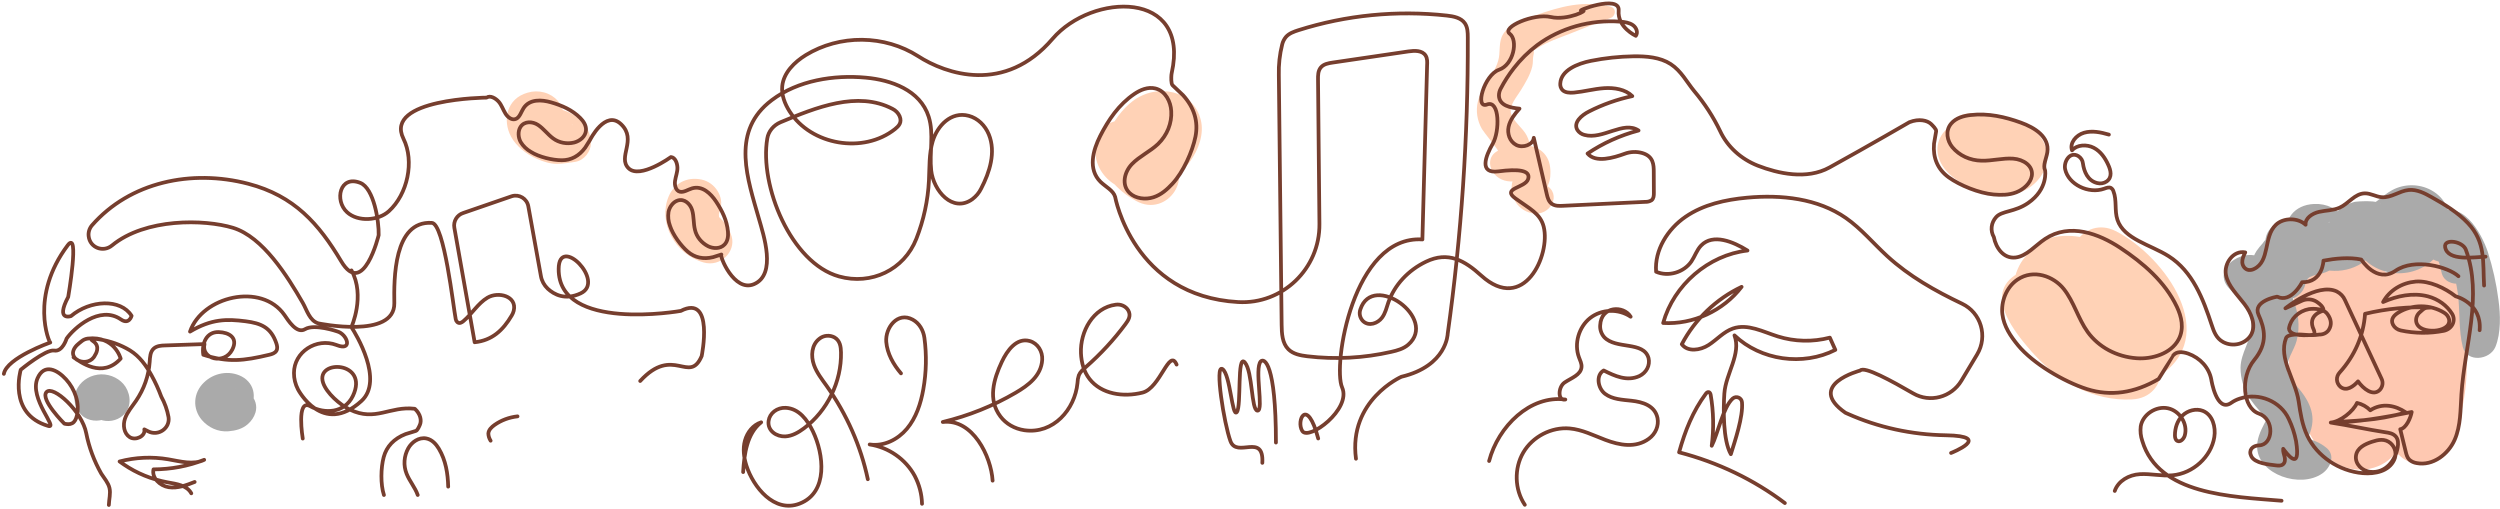 <svg width="1463" height="298" viewBox="0 0 1463 298" fill="none" xmlns="http://www.w3.org/2000/svg">
<path d="M1366.22 233.86C1366.44 224.72 1368.62 215.705 1372.63 207.324L1350.43 198.809L1351.59 199.025L1368.48 207.738C1367.61 204.839 1368.56 205.857 1371.33 202.959C1373.91 200.25 1376.7 197.593 1378.68 194.461C1381.09 190.657 1382.08 186.619 1382.7 182.323C1382.96 180.123 1383.15 177.923 1383.25 175.715C1381.7 176.457 1380.11 177.161 1378.51 177.828L1364.35 168.037C1365.22 172.592 1351.76 176.931 1348.69 178.225L1368.08 182.849C1368.69 183.979 1373.58 180.149 1374.36 179.398C1377.9 178.122 1378.11 177.457 1374.99 177.406C1375.8 178.654 1376.59 179.922 1377.36 181.21C1381.95 188.612 1386.41 196.066 1390.94 203.485C1396.7 212.975 1415.8 211.931 1417.99 200.276C1419.1 194.375 1418.54 187.931 1419.89 182.159C1418.86 186.473 1421.32 176.543 1421.78 178.113C1416.72 174.087 1414.19 173.572 1414.19 176.569C1414.31 177.284 1414.25 178.015 1413.98 178.7C1410.93 182.832 1409.88 191.735 1408.11 196.514C1407.16 198.982 1403.6 211.827 1401.96 212.638L1410.08 210.645L1413.87 212.483C1413.62 212.129 1413.37 211.784 1413.11 211.439C1413.79 210.274 1410.17 204.235 1409.68 203.071L1403.52 188.008C1397.92 174.334 1376.39 172.937 1371.35 188.008C1367.5 199.719 1365.42 211.85 1365.17 224.069L1386.69 209.162C1379.28 206.504 1373.64 200.095 1368.38 194.962C1358.3 185.11 1338.83 192.693 1339.15 205.961C1339.44 217.797 1341.39 229.754 1345.79 240.917C1350.19 252.081 1356.32 265.314 1368.22 271.655C1379.85 277.849 1395.31 274.873 1402.39 264.15C1405.34 259.655 1406.43 254.755 1406.94 249.613C1407 248.984 1407.7 243.678 1407.16 243.203C1405.21 241.478 1434.55 240.702 1403.23 245.843H1394.13C1390.03 239.235 1388.21 237.705 1388.67 241.254C1388.67 241.987 1388.77 242.729 1388.86 243.471C1388.84 246.008 1389.26 248.533 1390.1 250.95C1391.54 255.547 1394.37 259.681 1398.28 262.882C1408.48 271.172 1423.67 268.403 1431.61 258.956C1446.63 241.055 1434.63 217.599 1441.68 197.938H1409.74C1412.84 216.917 1409.57 235.62 1402.08 253.435C1394.49 271.509 1426.75 279.635 1434.08 261.458C1442.74 239.877 1445.56 216.717 1442.3 193.935C1439.91 177.544 1416.18 172.859 1409.74 189.923C1406.29 199.042 1405.83 208.609 1406.04 218.168C1406.13 222.309 1406.36 226.467 1406.2 230.617C1406.11 232.618 1405.25 235.249 1405.43 237.139C1405.94 241.513 1401.73 238.2 1407.98 237.423H1417.07L1414.96 236.863L1422.55 240.866C1423.05 241.237 1422.77 243.117 1423.06 242.358C1423.48 241.228 1422.76 239.054 1422.62 237.889C1422.19 233.058 1420.42 228.404 1417.48 224.362C1414.74 220.789 1410.85 218.077 1406.35 216.603C1401.84 215.128 1396.94 214.964 1392.34 216.132C1383.79 218.315 1377.72 225.415 1374.94 232.774C1373.55 236.492 1373.25 240.348 1372.99 244.247C1372.84 245.333 1372.84 246.431 1372.99 247.517C1373.79 251.123 1368.14 248.897 1375.12 245.723L1383.77 243.6C1385.85 245.142 1386.09 244.998 1384.49 243.169C1383.34 241.357 1382.26 239.503 1381.25 237.613C1379.67 234.541 1378.35 231.37 1377.3 228.124C1374.9 220.92 1373.62 213.445 1373.5 205.918L1344.16 216.969C1353.98 226.562 1364 234.352 1377.65 238.985C1388.23 242.582 1399.11 233.377 1399.18 224.069C1399.24 214.6 1400.71 205.182 1403.52 196.066H1371.35C1378.31 211.767 1386.29 244.187 1411.96 239.632C1423.54 237.57 1428.68 229.452 1432.49 220.04C1436.63 210.064 1440.11 199.868 1442.9 189.509C1447.01 173.618 1442.9 151.404 1420.12 151.24C1410.03 151.171 1400.95 156.796 1395.65 164.379C1389.4 173.325 1391.21 183.22 1389.5 193.115L1416.56 189.906C1406.9 174.533 1395.68 145.4 1370.52 151.947C1350.17 157.236 1333.31 177.259 1343.66 195.885C1347.4 202.622 1356.39 203.131 1363.05 200.517C1381.98 193.072 1395.92 180.943 1392.71 160.971C1391.76 155.131 1384.44 151.352 1378.56 151.171C1374.43 151.065 1370.35 151.964 1366.73 153.775C1363.12 155.586 1360.09 158.243 1357.98 161.472C1353.52 168.054 1356.09 175.275 1353.02 181.736C1350.17 187.844 1343.12 191.511 1340.73 198.335C1337.89 206.47 1339.44 213.544 1345.54 219.902C1350.81 225.397 1359.45 223.836 1364.95 219.902C1371.24 215.399 1374.24 208.954 1374.3 201.785C1374.39 189.552 1353.48 186.481 1350.43 198.852C1347.25 211.706 1347.49 223.094 1351.77 235.681C1354.22 242.867 1366 241.547 1366.22 233.904" fill="#FEC8B1"/>
<path d="M1435.19 149.618C1439.2 141.853 1436.27 134.59 1428.24 130.104C1424.28 127.928 1419.8 126.65 1415.19 126.377C1411.3 126.127 1403.19 128.413 1399.78 127.058C1388.83 122.693 1373.39 130.009 1377.79 142.431C1379.09 146.301 1381.42 149.821 1384.58 152.681C1387.73 155.542 1391.61 157.657 1395.87 158.84C1400.12 160.024 1404.63 160.24 1409 159.47C1413.38 158.7 1417.47 156.967 1420.94 154.423C1434.71 144.45 1440.05 120.735 1422.64 111.228C1419.23 109.396 1415.34 108.424 1411.38 108.41C1407.42 108.397 1403.52 109.342 1400.09 111.15C1397.01 112.737 1394.48 114.998 1391.8 117.042C1390.95 117.592 1390.18 118.239 1389.51 118.966C1386.11 123.927 1392.93 116.861 1393.12 119.674C1392.93 116.878 1378.88 117.896 1378.1 118.086C1374.22 119.055 1370.71 120.988 1367.96 123.668C1366.18 125.192 1364.71 126.995 1363.63 128.991C1362.21 132.14 1362.57 129.275 1364.22 129.422C1365.87 129.569 1369.64 127.075 1370.4 130.535L1354.28 149.833L1355.97 149.713L1347.52 147.634C1350.5 136.073 1348.68 131.806 1342.05 134.831C1339.84 135.659 1337.63 136.522 1335.41 137.419C1332.56 138.891 1329.98 140.744 1327.73 142.915C1322.03 148.47 1319.92 155.096 1318.98 162.472L1345.15 152.62C1346.86 154.112 1345.5 158.883 1347.77 158.987C1348.63 158.987 1351.24 154.673 1351.57 154.095C1353.91 150.382 1355.11 146.16 1355.02 141.879C1355.02 124.625 1325.95 124.625 1325.61 141.879C1325.54 144.873 1323.94 149.462 1324.36 152.232C1324.51 152.767 1324.23 153.008 1323.5 152.939C1324.42 152.868 1325.33 153.049 1326.15 153.458C1326.95 153.867 1327.6 154.485 1328.02 155.234L1306.08 170.616C1311.94 175.887 1317.81 183.289 1317.54 191.182C1317.23 199.326 1311.29 206.573 1311.16 215.14C1311.13 221.657 1313.1 228.05 1316.84 233.61C1318.73 236.242 1320.78 238.785 1322.96 241.227C1323.61 242.013 1325.64 245.886 1326.59 246.197C1328.29 246.749 1325.79 243.755 1326.78 244.851C1326.51 244.558 1327.51 243.281 1326.49 245.317C1326.04 246.179 1325.54 247.042 1325.07 247.905C1322.71 252.529 1320.57 257.075 1320.9 262.286C1321.85 277.668 1346.08 286.01 1358.96 277.107C1363.88 273.699 1367.01 266.246 1361.13 261.829C1357.74 259.102 1353.59 257.273 1349.14 256.54C1343.09 255.427 1345.34 254.703 1346.64 257.878C1347.5 260 1347.8 262.131 1347.6 262.096C1347.39 262.062 1348.94 259.042 1347.77 261.346C1348.57 259.775 1349.5 258.257 1350.32 256.687C1355.77 246.128 1353.33 237.302 1345.84 228.063C1343.2 224.819 1339.43 221.385 1338.61 217.296C1337.37 211.102 1342.53 205.141 1344.01 199.361C1348.45 182.21 1338.82 164.577 1325.79 152.646C1314.99 142.768 1294.07 156.217 1303.85 168.028C1312.01 177.88 1325.06 181.192 1337.46 175.171C1351.11 168.545 1353.97 154.69 1355.01 141.862H1325.6C1326.19 139.849 1325.7 140.025 1324.12 142.388C1322.82 143.799 1321.62 145.286 1320.53 146.84C1319.14 149.065 1318.13 151.467 1317.54 153.966C1315.87 160.867 1318.1 167.243 1323.46 172.315C1330.85 179.303 1347.18 176.698 1349.08 166.164C1350.08 160.488 1355.79 161.437 1361.13 159.263C1367.77 156.562 1373.34 151.895 1375.18 145.244C1378.63 132.761 1369.36 118.681 1354.23 119.363C1342.49 119.863 1336.19 128.654 1338.09 138.661C1340.27 150.61 1353.22 158.314 1365.96 158.504C1372.55 158.65 1378.97 156.577 1383.99 152.68C1387.44 149.92 1390.06 144.165 1392.59 142.328L1385.6 146.038L1387.51 145.563H1379.11C1391.17 147.806 1399.14 148.03 1408.86 140.301C1409.44 139.835 1415.5 135.34 1415.44 134.917C1415.51 136.004 1401.08 127.369 1402.15 132.933C1401.7 130.656 1406.7 135.237 1406.69 135.193L1388.27 151.938C1395.27 154.526 1402.42 153.983 1409.29 151.291C1410.08 150.989 1419.98 145.951 1420.55 147.841C1422.22 153.517 1432.2 155.432 1435.21 149.566" fill="#AAAAAA"/>
<path d="M1422.24 143.303C1426.99 146.797 1429.01 150.929 1428.31 156.476H1449.87C1449.14 146.607 1446.46 137.721 1440.02 129.647L1438.22 142.294L1439.72 141.198L1431.64 144.243C1429.31 144.519 1431.31 145.969 1432.09 148.134C1432.87 150.3 1433.57 152.448 1434.27 154.63C1436.17 160.24 1437.53 165.986 1438.36 171.807C1439.64 182.021 1438.7 193.098 1441.21 203.028C1443.62 212.379 1457.09 210.723 1460.3 203.028C1463.64 194.987 1463.3 183.858 1462.09 175.421C1460.87 165.948 1458.79 156.582 1455.87 147.418C1452.19 136.453 1440.59 114.791 1424.27 125.851C1419.53 129.06 1416.39 135.021 1420.15 140.128C1424.51 145.775 1427.43 152.232 1428.69 159.03C1430.74 170.202 1449.68 167.131 1449.87 156.442C1450.1 144.243 1442.63 134.995 1429.93 131.268C1422.74 129.163 1416.03 138.705 1422.24 143.269" fill="#AAAAAA"/>
<path d="M128.972 236.837C129.369 236.443 129.797 236.077 130.254 235.741H127.891C127.981 235.756 128.065 235.796 128.131 235.854C128.197 235.912 128.242 235.987 128.261 236.069C128.697 233.015 129.134 229.953 129.561 226.899C126.79 229.357 126.382 232.213 125.66 235.431C128.546 232.797 131.431 230.174 134.315 227.563C134.077 227.632 133.831 227.692 133.585 227.744L136.981 227.33C136.613 227.369 136.24 227.369 135.872 227.33L139.411 227.77C137.978 227.546 136.497 227.373 135.045 227.235L138.671 227.675C138.267 227.601 137.87 227.497 137.485 227.364L140.835 228.65C140.461 228.493 140.102 228.308 139.762 228.098L142.666 230.134C142.134 229.74 141.647 229.298 141.214 228.814L143.54 231.54C143.377 231.339 143.234 231.125 143.112 230.901L144.621 234.154C144.466 233.799 144.358 233.428 144.299 233.05L144.839 236.716C144.799 236.43 144.799 236.14 144.839 235.853C144.659 237.087 144.469 238.321 144.289 239.554C144.345 239.258 144.437 238.969 144.564 238.692C144.042 239.813 143.53 240.935 143.007 242.048C143.663 240.676 144.375 239.287 144.906 237.872C144.393 238.994 143.872 240.115 143.349 241.228C143.559 240.827 143.807 240.443 144.09 240.081L141.698 242.902C142.022 242.566 142.377 242.257 142.761 241.979L139.686 244.135C141.376 243.135 142.875 241.927 144.432 240.788C147.886 238.295 148.92 233.55 148.379 229.84C148.12 227.885 147.368 226.011 146.179 224.364C144.991 222.718 143.398 221.344 141.528 220.351C134.087 216.434 124.977 218.246 119.312 223.871C116.274 226.787 114.482 230.594 114.26 234.606C114.038 238.617 115.398 242.569 118.098 245.748C121.779 250.062 127.53 252.926 133.698 252.391C137.921 252.029 141.784 251.028 144.953 248.276C147.127 246.416 148.699 244.05 149.498 241.435C150.076 239.514 150.086 237.488 149.526 235.563C148.966 233.638 147.856 231.881 146.311 230.47L143.54 228.106C142.7 227.273 141.743 226.544 140.692 225.941L138.386 225.078L137.608 224.983C134.249 224.474 129.817 225.251 128.203 228.434C127.081 230.49 126.799 232.841 127.407 235.068L127.834 233.593C127.396 234.115 126.997 234.663 126.638 235.232C126.471 235.513 126.418 235.84 126.492 236.153C126.564 236.465 126.757 236.744 127.036 236.94C127.315 237.135 127.661 237.233 128.012 237.218C128.364 237.202 128.697 237.073 128.954 236.854" fill="#AAAAAA"/>
<path d="M67.239 232.825L67.182 232.506C67.324 233.446 67.457 234.387 67.599 235.327C67.576 235.123 67.576 234.918 67.599 234.714L67.172 237.587C67.23 237.293 67.316 237.005 67.429 236.725L66.204 239.373C66.878 238.088 67.334 236.785 67.912 235.491C67.495 236.354 67.087 237.268 66.669 238.165C66.832 237.865 67.019 237.577 67.229 237.303L65.331 239.571C65.557 239.321 65.808 239.089 66.081 238.881L63.585 240.607C63.884 240.42 64.201 240.261 64.534 240.132L61.535 241.271C61.757 241.196 61.986 241.141 62.219 241.107L58.935 241.504C59.181 241.478 59.43 241.478 59.675 241.504L56.392 241.107C56.758 241.153 57.117 241.234 57.464 241.349L54.513 240.193C54.849 240.341 55.167 240.52 55.462 240.727L52.947 239.002C53.228 239.231 53.485 239.482 53.716 239.753L51.818 237.475C52.032 237.76 52.213 238.063 52.359 238.381C51.951 237.518 51.533 236.587 51.116 235.681C51.24 236.003 51.332 236.335 51.391 236.673C51.249 235.672 51.097 234.671 50.945 233.671C50.983 234.006 50.983 234.344 50.945 234.68C51.097 233.679 51.239 232.67 51.391 231.669C51.009 232.856 50.846 234.092 50.907 235.327C51.036 237.286 51.604 239.2 52.577 240.952C53.937 243.01 55.995 244.611 58.442 245.515C60.679 246.361 63.139 246.594 65.52 246.185C67.901 245.775 70.098 244.742 71.841 243.212C76.985 238.838 76.747 231.583 73.474 226.381C72.011 224.127 69.921 222.263 67.413 220.977C64.906 219.691 62.07 219.029 59.191 219.057C56.383 219.144 53.648 219.897 51.258 221.24C48.868 222.584 46.905 224.472 45.564 226.717C43.965 229.32 43.336 232.323 43.771 235.277C44.205 238.232 45.68 240.979 47.975 243.108C51.325 246.387 57.825 247.198 61.991 244.756C63.659 243.783 65.077 242.494 66.147 240.978C67.912 238.484 67.77 235.646 67.315 232.877" fill="#AAAAAA"/>
<path d="M942.301 3.805C926.434 0.199 913.518 3.684 898.554 8.981C893.267 10.853 887.469 12.605 883.162 16.099C877.154 20.973 877.904 25.416 877.392 31.955C876.613 42.014 867.048 49.64 864.818 59.561C863.576 64.963 864.429 70.59 867.228 75.487C868.253 77.272 877.021 88.022 876.623 88.22C870.682 91.179 870.93 97.787 874.668 102.023C877.809 105.586 882.554 106.768 887.432 105.957C888.484 105.784 893.363 104.525 893.78 103.369C889.731 99.418 887.39 98.799 886.757 101.514C886.445 102.377 886.141 103.239 885.809 104.145C882.202 112.453 886.757 122.788 896.532 124.781C907.312 126.998 914.562 113.359 904.266 108.114C907.303 109.667 904.713 110.883 906.335 107.251C906.972 105.498 907.292 103.662 907.283 101.816C907.464 98.089 906.838 93.957 904.437 90.808C903.392 89.382 902.038 88.165 900.459 87.229C898.879 86.293 897.108 85.659 895.251 85.364C892.809 84.932 890.283 85.123 887.953 85.916C886.501 86.391 884.034 88.505 882.686 88.341L889.548 90.929L888.285 89.635C887.653 94.236 887.002 98.837 886.331 103.438C895.82 98.46 897.794 88.134 893.467 79.386C891.228 74.865 885.305 70.992 884.205 66.152C883.17 61.589 887.631 56.663 889.899 52.962C892.631 48.519 895.431 43.972 896.674 38.96C897.244 36.7 896.874 34.206 897.424 32.007C898.373 27.952 895.744 30.851 899.797 28.159C905.12 24.613 912.626 22.12 918.672 19.748C926.453 16.728 934.368 13.338 942.262 10.646C945.622 9.499 946.258 4.754 942.262 3.84" fill="#FFD2B6"/>
<path d="M309.323 71.578C310.013 72.707 310.79 73.791 311.647 74.822C313.336 76.608 315.794 77.712 318.091 78.739C319.096 79.187 320.738 80.033 321.412 80.317L322.095 81.292C321.934 80.68 321.782 80.059 321.621 79.446C322.228 79.162 320.843 83.164 321.535 80.913L333.444 72.674C333.663 72.674 335.229 72.941 335.191 73.218C335.191 73.218 332.837 72.044 332.572 71.906C330.888 71.166 329.264 70.318 327.713 69.37C330.257 71.095 326.024 66.73 327.837 69.37C327.295 68.576 326.821 67.696 326.214 66.946C325.341 65.876 327.011 68.671 326.963 69.146C326.261 71.484 325.568 73.821 324.867 76.159L323.594 77.436L316.856 81.008C317.375 80.773 317.933 80.621 318.508 80.559C322.936 78.834 323.344 78.678 319.732 80.093H312.301L312.871 80.188C319.286 81.327 328.339 78.575 329.421 71.647C330.209 66.635 329.781 63.02 326.366 58.966C324.314 56.629 321.524 54.921 318.369 54.076C315.215 53.23 311.851 53.287 308.734 54.238C296.35 57.689 293.958 70.526 299.101 80.033C302.081 85.528 307.975 90.256 314.02 92.887C317.816 94.552 321.706 95.855 326.014 95.898C327.246 95.886 328.476 95.806 329.697 95.656C333.492 95.242 334.318 95.13 332.193 95.302C333.715 95.172 335.23 94.968 336.728 94.69C341.986 93.827 345.81 88.496 345.801 83.863C345.801 74.831 339.234 67.739 330.029 64.608C325.837 63.081 321.218 62.815 316.848 63.849C313.109 64.806 311.419 66.73 309.323 69.456C309.115 69.772 309.006 70.132 309.006 70.5C309.006 70.868 309.115 71.228 309.323 71.544" fill="#FFD2B6"/>
<path d="M402.33 119.907C405.717 122.9 406.362 125.29 406.049 129.396C405.992 130.138 405.101 133.926 406.116 131.562C405.518 132.951 404.389 134.305 403.639 135.642L424.735 133.166C424.118 132.571 423.472 131.872 424.402 132.925C423.305 131.744 422.285 130.505 421.347 129.215C422.296 130.57 421.48 129.483 421.347 128.836C420.787 126.412 421.394 129.543 421.033 128.042C420.948 127.731 420.445 125.195 420.635 126.826C420.824 128.456 420.758 125.816 420.721 125.566C420.407 123.72 420.151 127.447 420.616 125.627C420.881 124.583 421.1 123.599 421.46 122.581C423.908 115.473 418.613 106.742 410.528 105.077C401.617 103.231 394.396 107.544 391.274 115.015C384.954 130.207 394.889 148.721 411.686 153.578C421.736 156.494 430.59 147.246 428.207 138.558C425.227 127.697 414.599 121.529 403.914 117.474C402.377 116.887 401.276 118.966 402.348 119.907" fill="#FFD2B6"/>
<path d="M665.875 98.443C667.308 93.845 667.688 89.618 670.155 85.252C671.257 83.161 672.593 81.177 674.142 79.334C675.176 78.178 679.465 75.133 678.981 74.961C676.286 73.951 675.441 77.695 673.125 79.697C672.718 80.059 669.472 82.216 669.462 82.397C669.453 82.578 674.729 85.227 674.445 87.228L672.13 94.992L672.955 93.388L641.924 89.739C645.213 101.392 653.433 111.391 664.794 117.561C683.47 127.999 700.551 101.299 681.942 90.886C677.756 88.548 675.877 85.805 674.673 81.526C671.238 69.388 650 65.583 643.622 77.833C633.952 96.424 652.163 116.982 674.521 110.78C691.099 106.173 706.577 86.046 702.714 70.233C698.454 52.832 677.216 48.372 662.944 59.104C651.214 67.93 638.773 89.954 652.135 101.73C653.161 102.634 654.427 103.281 655.81 103.609C657.193 103.938 658.646 103.936 660.028 103.605C661.409 103.273 662.673 102.623 663.698 101.717C664.722 100.812 665.473 99.681 665.875 98.434" fill="#FFD2B6"/>
<path d="M1169.55 93.604C1170.39 96.261 1168.45 90.429 1168.36 90.282C1167.77 89.368 1167.2 88.755 1166.76 87.91C1166.58 87.582 1166.02 85.736 1166.19 86.469C1166.56 88.195 1166.34 84.899 1166.37 84.589C1165.76 86.685 1165.13 88.773 1164.48 90.869C1164.94 90.006 1168.28 83.32 1166.64 86.555L1149.68 92.827C1154.19 93.78 1158.63 94.999 1162.96 96.477C1164.61 97.055 1166.31 98.098 1167.98 98.469L1169.37 99.125C1164.79 95.346 1163.67 91.194 1166 86.668C1168.03 83.734 1169.59 86.012 1172.37 83.381C1172.79 82.993 1174.07 84.002 1171.6 82.924C1169.92 82.19 1168.38 81.198 1166.78 80.335C1164.22 78.938 1167.43 81.302 1168.14 82.924C1164.68 74.909 1156.39 69.319 1146.55 71.778C1137.14 74.133 1132.08 82.993 1134.29 91.412C1137.18 102.377 1149.27 108.787 1160.08 112.445C1172.25 116.552 1186.05 114.17 1193.61 104.103C1200.25 95.338 1199.31 83.674 1190.51 76.496C1182.4 69.854 1168.1 67.766 1157.63 66.463C1149.18 65.411 1142.09 68.232 1139.16 75.996C1135.72 85.158 1140.58 95.39 1149.92 100.687C1153.29 102.602 1158.72 103.749 1162.71 102.748C1166.71 101.748 1170.77 97.572 1169.49 93.561" fill="#FFD2B6"/>
<path d="M1203.29 164.948C1205.84 158.116 1219.99 168.295 1222.18 170.452C1224.86 173.206 1227.18 176.225 1229.12 179.45C1231.57 183.324 1232.57 188.405 1234.94 192.019C1236.34 194.185 1234.27 193.141 1235.19 193.512L1239.42 192.477L1237.91 191.614C1236.89 188.595 1233.25 185.661 1232.1 182.254C1229.25 173.937 1230.29 164.698 1231.3 156.192C1231.88 151.223 1227.7 144.89 1222.81 142.76C1211.07 137.583 1198.33 138.757 1188.52 146.952C1179.2 154.717 1177.04 166.846 1178.26 177.75C1179.47 188.517 1182.06 198.999 1190.28 207.246C1198.05 215.053 1210.51 220.35 1221.36 223.56C1248.15 231.462 1269.59 212.638 1272.06 189.052C1274.45 166.182 1258.45 147.125 1238.32 135.289L1221.04 162.17C1229.58 166.553 1236.75 172.402 1241.39 180.382C1243.46 183.927 1247.69 191.942 1243.18 195.229C1238.35 198.749 1229.8 192.839 1226.73 190.199C1218.63 183.203 1213.33 173.351 1207.56 164.784C1202.29 156.977 1191.81 154.82 1183.02 158.935C1158.4 170.443 1179.63 195.574 1190.73 207.755C1204.82 223.197 1224.95 234.896 1247.67 233.748C1270.06 232.627 1270.32 201.052 1247.67 201.889C1237.47 202.268 1229.5 197.938 1222.48 191.433C1219.37 188.504 1216.5 185.373 1213.88 182.064C1212.29 180.08 1210.95 177.802 1209.14 175.939C1207.34 174.075 1207.91 172.583 1207.73 174.973L1205.29 183.22L1206.01 181.952L1199.57 187.81L1201.02 187.085L1176.48 181.236C1186.82 195.772 1197.02 212.414 1214.22 221.135C1228.92 228.572 1248.54 229.469 1262.74 220.583C1300.39 197.015 1267.33 150.23 1238.23 135.289C1218.92 125.385 1202.5 151.326 1220.94 162.17C1227.71 166.147 1233.91 171.306 1236.74 178.337C1238.17 181.891 1239.59 193.624 1233.37 194.987C1233.29 194.987 1225.85 191.795 1223.89 190.898C1221.21 189.699 1217.31 188.482 1215.35 186.317C1213.04 183.729 1212.58 179.416 1212.23 176.215C1212.08 174.783 1212.74 171.298 1212.03 170.116C1211.15 168.632 1211.21 172.083 1205.46 169.607L1197.07 156.174C1194.68 177.474 1197.38 203.26 1218.98 216.149C1243.58 230.815 1270.62 211.43 1265.16 186.403C1261.06 167.579 1242.94 146.34 1222.78 139.999C1212.58 136.79 1197.86 136.85 1189.97 144.787C1182.68 152.137 1183.71 163.447 1192.82 168.796C1196.88 171.168 1201.83 168.709 1203.26 164.948" fill="#FFD2B6"/>
<path d="M1451.08 193.236C1452.48 177.233 1437.03 173.394 1437.03 173.394C1430.79 168.528 1421.75 164.197 1413.73 164.767C1409.68 165.109 1405.79 166.39 1402.44 168.486C1399.09 170.583 1396.38 173.425 1394.59 176.741C1402.72 173.118 1412.14 171.142 1420.88 173.446C1426.88 175.069 1431.94 178.743 1435 183.694C1435.55 184.619 1435.85 185.645 1435.9 186.694C1435.94 187.742 1435.71 188.785 1435.24 189.742C1434.76 190.698 1434.05 191.543 1433.16 192.21C1432.27 192.877 1431.22 193.349 1430.1 193.589C1421.8 195.216 1413.2 195.145 1404.94 193.382C1403.95 193.171 1403.03 192.759 1402.25 192.178C1401.45 191.597 1400.82 190.861 1400.39 190.027C1398.72 186.766 1401.06 184.454 1403.48 182.944C1407.45 180.525 1412.11 179.238 1416.89 179.245C1421.66 179.253 1426.34 180.556 1430.29 182.987C1431.03 183.429 1431.67 184.001 1432.18 184.67C1432.67 185.34 1433.02 186.093 1433.2 186.886C1434.01 191.295 1428.89 193.244 1424.71 193.503C1420.28 193.779 1414.73 192.546 1413.95 188.155C1413.81 187.153 1413.93 186.135 1414.31 185.186C1414.69 184.236 1415.3 183.382 1416.12 182.694C1419.13 180.019 1418.8 180.157 1422.76 179.95C1409.72 179.351 1396.65 180.596 1384.02 183.643C1383.18 196.226 1377.99 208.246 1369.17 217.978C1368.08 219.157 1367.51 220.668 1367.57 222.212C1367.65 223.756 1368.36 225.219 1369.55 226.312C1373.16 229.322 1377.28 226.087 1379.92 223.18C1382.9 227.416 1388.76 232.221 1392.73 228.106C1393.52 227.212 1394.04 226.135 1394.21 224.993C1394.37 223.851 1394.19 222.689 1393.68 221.636L1372.26 175.585C1371.35 173.447 1369.64 171.666 1367.44 170.547C1356.05 165.224 1337.41 180.416 1337.41 180.416L1346.96 176.042C1348.36 175.387 1349.92 175.099 1351.49 175.208C1353.05 175.318 1354.55 175.822 1355.83 176.663C1360.51 179.804 1359.62 181.84 1359.62 181.84C1359.62 181.84 1349.73 184.065 1354.06 193.106C1354.06 193.106 1355.29 195.833 1353.25 195.971C1351.21 196.109 1339.66 197.308 1339.52 192.201C1339.95 189.445 1341.32 186.878 1343.42 184.852C1345.51 182.825 1348.25 181.438 1351.25 180.882C1351.25 180.882 1359.02 179.7 1361.99 183.746C1364.25 186.817 1364.76 190.027 1362.72 193.184C1362.13 194.012 1361.32 194.685 1360.35 195.139C1359.38 195.593 1358.3 195.811 1357.21 195.772L1356.87 195.824C1354.62 196.16 1352.32 196.221 1350.03 196.005C1345.87 195.6 1338.77 195.306 1337.8 197.817C1333.17 209.756 1343.32 222.317 1345.18 234.913C1346.18 241.737 1347.22 248.664 1350.22 254.979C1355.9 266.988 1368.85 275.735 1382.72 276.9C1389.84 277.504 1397.9 275.804 1401.01 269.231C1401.82 267.602 1402.05 265.791 1401.7 264.035C1401.34 262.28 1400.42 260.663 1399.03 259.396C1395.57 256.411 1391.61 257.36 1388.06 258.533C1383.87 259.939 1379.39 262.079 1378.72 266.643C1378.02 271.387 1382.18 275.684 1387.26 276.132C1396.16 276.995 1401.86 269.334 1403.13 261.829C1403.51 259.586 1403.5 257.032 1401.89 255.307C1400.29 253.581 1397.99 253.262 1395.76 252.926C1386.34 251.511 1373.36 248.707 1363.96 247.292M1363.96 247.292C1377.54 245.938 1389.79 246.645 1407.89 241.348C1401.84 237.216 1394.05 235.568 1387.08 240.106C1385.03 237.985 1382.33 236.481 1379.32 235.793C1377.19 240.675 1369.57 246.809 1363.96 247.292ZM1363.96 247.292C1379.04 247.18 1395.01 244.368 1411.32 241.107C1410.73 244.463 1408.15 250.596 1404.62 251.192L1407.81 264.27C1408.22 265.944 1408.67 267.721 1409.91 268.972C1411.09 270.056 1412.62 270.769 1414.28 271.008C1423.72 272.794 1432.78 265.745 1436.43 257.438C1440.09 249.13 1439.82 239.796 1440.42 230.789C1442.25 202.32 1452.99 173.169 1443 146.089C1441.11 141.069 1430.04 139.464 1430.89 144.597C1432.29 153.086 1448.33 150.437 1454.55 150.204M1234.12 78.773C1229.37 77.393 1224.29 76.314 1219.58 77.686C1214.87 79.058 1211.03 83.725 1212.56 87.987C1215.4 84.622 1221.23 84.372 1225.28 86.494C1229.34 88.617 1231.92 92.481 1233.7 96.389C1235.22 99.633 1236.27 103.714 1232.81 106.19C1232.04 106.722 1231.15 107.084 1230.2 107.249C1229.25 107.413 1228.27 107.376 1227.34 107.139C1221.64 105.75 1219.55 100.237 1218.93 95.63C1218.85 94.774 1218.57 93.944 1218.1 93.199C1217.62 92.454 1216.97 91.812 1216.2 91.317C1211.29 88.418 1207.58 94.63 1208.51 99.021C1210.42 107.881 1222.18 113.73 1231.41 110.408C1232.67 109.96 1234.1 109.373 1235.29 109.96C1236 110.406 1236.52 111.074 1236.75 111.84C1238.89 117.18 1237.3 123.254 1239.14 128.689C1242.93 139.956 1258.39 143.148 1269.03 149.877C1283.26 158.883 1289.3 175.067 1294.29 190.173C1295.55 193.969 1296.89 197.937 1301 200.172C1302.38 200.904 1303.91 201.374 1305.49 201.553C1307.06 201.731 1308.67 201.615 1310.21 201.212C1311.74 200.808 1313.16 200.126 1314.39 199.205C1315.62 198.285 1316.63 197.146 1317.37 195.858C1320.44 190.199 1317.44 183.194 1313.43 177.932C1309.3 172.505 1303.94 167.424 1302.62 160.928C1301.3 154.432 1306.82 146.322 1313.93 147.694C1312.98 149.557 1312.08 151.516 1312.19 153.56C1312.29 155.605 1313.78 157.736 1315.98 158.012C1317.07 158.09 1318.15 157.868 1319.1 157.374C1328.54 152.879 1324.49 138.662 1331.8 131.605C1336.27 127.291 1344.73 127.291 1349.24 131.527C1348.87 127.774 1353.03 124.91 1357.07 123.987C1361.1 123.064 1365.44 123.211 1369.16 121.528C1374.45 119.139 1378.02 113.221 1383.95 113.152C1387.35 113.109 1390.41 115.136 1393.81 115.412C1399.33 115.869 1404.11 111.702 1409.62 111.185C1414.37 110.745 1418.87 113.057 1422.9 115.343C1430.62 119.656 1438.28 124.306 1444.19 130.544C1454.75 141.69 1452.91 153.491 1453.68 167.105M2.256 218.789C3.879 209.454 29.425 200.431 29.425 200.431C28.808 200.56 17.136 173.42 39.655 143.493C46.734 134.089 39.911 173.765 39.911 173.765C32.319 188.094 41.543 184.98 41.543 184.98C52.712 175.49 70.657 174.627 77.006 184.816C77.006 184.816 75.602 190.251 70.752 186.921C58.254 178.363 43.118 192.209 38.971 198.136C38.971 198.136 36.637 206.012 31.702 205.141C26.768 204.27 12.144 216.356 12.144 216.356C12.144 216.356 4.353 242.237 28.191 249.259C34.483 251.114 16.803 233.213 21.956 221.386C25.876 212.414 33.553 216.382 38.658 222.007C43.764 227.631 46.876 235.957 44.902 243.574C44.485 245.187 43.764 246.896 42.255 247.698C40.746 248.5 39.199 248.241 37.671 247.939C37.671 247.939 23.437 233.783 27.185 229.478C30.934 225.173 48.129 240.693 50.473 253.573C52.097 261.791 55.059 269.743 59.26 277.168C61.006 279.911 63.322 282.439 64.072 285.587C64.821 288.736 63.806 292.187 63.701 295.517M111.947 288.693C109.375 283.966 103.283 283.206 98.044 282.257C88.753 280.542 80 276.964 72.422 271.784L69.974 270.059C79.248 267.607 89.026 267.173 98.519 268.791C105.541 269.99 113.124 272.242 119.482 269.084C110.121 272.761 100.033 274.663 89.836 274.674C88.688 279.626 93.565 284.328 98.728 285.122C103.89 285.915 109.034 283.966 113.912 282.042M177.169 256.644C177.169 256.644 173.24 233.023 181.554 237.708C189.867 242.392 201.719 241.771 206.521 231.669C216.201 211.275 184.477 210.032 189.069 223.974C191.044 230.013 199.024 236.957 204.794 239.727C219.768 246.921 228.053 237.475 242.752 239.218C246.254 242.418 246.672 246.197 245.798 248.397C245.429 249.32 244.337 251.847 243.36 252.167L237.324 254.03C230.529 256.704 226.203 261.277 224.532 267.523C222.862 273.768 222.634 283.379 224.675 289.685M244.451 289.668C242.961 285.329 239.631 281.515 237.931 277.211C236.973 274.793 236.568 272.223 236.741 269.658C236.914 267.093 237.662 264.588 238.938 262.295C240.892 258.844 244.992 255.686 249.509 256.584C252.878 257.248 255.203 259.922 256.807 262.562C260.925 269.464 262.083 277.228 262.282 284.777M287.116 257.904C286.289 256.628 285.832 255.182 285.788 253.702C285.921 251.571 287.686 249.88 289.47 248.63C293.357 245.907 297.979 244.187 302.851 243.652M1335.18 293.033C1305.77 290.582 1263.17 289.642 1253.7 258.128C1252.72 255.326 1252.4 252.37 1252.76 249.449C1253.92 242.547 1261.68 237.449 1268.67 238.924C1275.66 240.399 1280.47 248.181 1278.52 254.884C1277.95 256.86 1275.9 259.008 1274.09 257.981C1273.02 257.369 1272.79 255.971 1272.77 254.763C1272.77 250.545 1274.12 246.179 1277.19 243.186C1280.27 240.192 1285.17 238.872 1289.17 240.46C1294.86 242.772 1296.76 249.889 1295.81 255.824C1293.97 267.359 1283.36 277.047 1271.39 278.134C1265.02 278.712 1258.63 277.099 1252.25 277.478C1245.87 277.858 1239.57 281.403 1237.55 287.304M1141.76 265.073C1141.76 265.073 1166.89 255.177 1138.69 254.72C1118.75 254.414 1099.13 250.116 1081.23 242.133L1079.92 241.547C1056.51 225.207 1088.59 216.848 1088.59 216.848C1090.93 214.079 1106.95 222.887 1119.6 230.211C1129.39 235.896 1141.95 232.557 1147.82 222.766L1157.03 207.384C1163.4 196.756 1159.28 183.004 1148.2 177.725C1132.42 170.219 1117.21 161.635 1104.38 149.859C1096.3 142.449 1089.19 133.831 1080.23 127.576C1063.74 116.102 1042.44 113.825 1022.35 115.679C1009.74 116.844 996.886 119.656 986.4 126.843C975.914 134.029 968.161 146.331 969.148 159.021C976.255 162.118 985.413 159.427 989.816 152.982C991.867 149.963 992.958 146.279 995.51 143.657C1002.43 136.505 1014.25 141.388 1022.63 146.607C999.856 149.195 979.434 166.777 973.285 189.009C990.718 190.052 1008.5 181.857 1019.19 167.864C1004.35 174.886 991.867 186.843 984.189 201.44C987.586 206.099 994.97 205.046 999.837 201.923C1004.71 198.8 1008.69 194.099 1014.16 192.226C1022.75 189.276 1031.74 194.176 1040.38 196.885C1050.21 199.963 1060.84 200.207 1070.83 197.584L1074.04 204.744C1055.06 214.406 1030.38 210.904 1015.01 196.264C1019.09 207.186 1009.89 218.59 1009.09 230.263C1008.46 239.588 1008.29 257.714 1012.89 265.78C1015.22 258.274 1020.19 243.764 1019.41 235.387C1019.15 232.687 1015.96 231.445 1013.94 233.265C1008.33 238.312 1005.19 254.116 1001.7 260.871C1002.99 250.966 1002.79 240.946 1001.09 231.091C1000.75 229.193 999.382 228.874 998.243 230.427C990.651 240.684 986.143 251.994 982.595 264.684C1005.28 270.567 1026.36 280.686 1044.5 294.396M892.32 295.405C886.332 286.519 885.971 274.096 891.437 264.788C896.904 255.479 907.921 249.786 918.568 250.734C925.856 251.381 932.537 254.798 939.369 257.386C947.654 260.526 957.229 262.441 964.991 256.696C966.911 255.27 968.384 253.409 969.259 251.3C970.136 249.192 970.386 246.911 969.983 244.687C968.503 237.328 961.195 235.197 954.714 234.507C949.362 233.921 943.602 233.722 939.303 230.478C935.004 227.235 933.78 219.479 938.487 216.805C944.987 220.031 952.105 223.37 959.364 220.066C961.38 219.089 962.994 217.545 963.964 215.665C964.934 213.785 965.208 211.669 964.745 209.636C961.993 199.395 945.623 204.736 938.715 197.23C937.055 195.259 936.242 192.805 936.428 190.329C936.949 179.019 950.102 178.553 954.259 185.342C950.797 182.999 946.561 181.798 942.248 181.938C937.936 182.077 933.804 183.549 930.535 186.11C923.892 191.364 921.045 201.129 924.005 209.092C924.689 210.947 925.666 212.793 925.515 214.76C925.164 219.436 919.469 221.213 915.607 223.844C911.745 226.475 911.47 234.731 916.025 233.8C895.46 231.056 876.729 249.527 871.423 269.783M793.514 268.454C788.987 234.231 820.084 220.488 820.084 220.488C846.883 214.13 847.197 195.28 847.197 195.28C855.248 137.773 859.173 79.85 858.945 21.878C858.945 19.032 858.859 15.995 857.265 13.657C855.034 10.37 850.622 9.55 846.703 9.11C817.428 5.907 787.734 8.828 759.891 17.651C757.216 18.514 754.425 19.48 752.556 21.594C751.476 22.887 750.721 24.38 750.345 25.968C748.866 31.842 748.202 37.861 748.371 43.886C748.922 92.605 749.468 141.324 750.013 190.044C750.07 195.151 750.354 200.802 753.941 204.382C756.788 207.229 761.049 208.014 765.044 208.497C781.454 210.447 798.121 209.566 814.173 205.9C817.684 205.107 821.308 204.114 824.051 201.742C841.806 186.351 803.297 158.952 796.094 181.037C795.664 182.212 795.583 183.469 795.859 184.681C796.136 185.893 796.761 187.017 797.669 187.939C801.152 191.217 806.305 189.155 808.725 185.946C810.727 183.298 811.42 180.037 812.464 176.965C816.111 166.718 824.013 158.169 834.49 153.138C847.491 146.875 857.085 152.456 866.821 161.264C891.769 183.832 907.532 149.187 903.366 132.657C901.392 124.893 895.081 122.115 886.797 116.093C878.513 110.072 892.595 110.055 894.256 104.809C895.916 99.564 888.458 98.77 876.861 100.289C865.264 101.807 869.411 91.257 873.55 84.105C877.687 76.953 877.687 58.336 870.237 61.14C862.788 63.944 868.586 43.825 877.221 40.815C885.857 37.804 888.458 23.509 883.485 19.739C878.513 15.969 897.567 7.661 907.503 9.956C917.438 12.251 930.687 5.435 925.724 6.186C920.76 6.936 948.081 -3.597 947.246 6.186C946.41 15.969 957.276 20.964 957.276 20.964C958.709 18.997 957.628 16.167 955.588 14.718C953.547 13.269 950.842 12.88 948.242 12.673C930.638 11.372 913.164 16.319 899.484 26.477C894.338 30.387 889.779 34.894 885.923 39.883C882.978 43.657 880.399 47.658 878.218 51.84C877.497 53.154 877.139 54.608 877.174 56.076C877.459 61.821 883.921 63.081 889.207 63.581C886.36 66.739 883.703 70.181 882.83 74.166C881.957 78.152 883.419 82.793 887.3 84.829C891.18 86.865 897.245 84.7 897.567 80.645L905.159 113.549C905.653 115.697 906.279 118.043 908.225 119.354C910.17 120.666 912.58 120.536 914.867 120.424L962.79 118.129C964.112 118.198 965.423 117.861 966.509 117.172C967.762 116.171 967.848 114.454 967.838 112.936L967.781 100.643C967.781 96.329 967.592 91.532 961.139 89.574C957.714 88.588 954.015 88.738 950.7 89.997C944.332 92.3 933.77 95.518 929.036 89.85C938.025 83.782 948.131 79.216 958.88 76.366C950.036 70.466 937.88 81.939 927.203 78.954C925.479 78.517 924.007 77.491 923.095 76.09C920.513 71.777 925.439 67.463 929.889 65.229C937.834 61.176 946.362 58.153 955.227 56.248C951.174 52.263 944.655 51.193 938.705 51.598C932.755 52.004 926.985 53.634 921.045 54.186C918.606 54.393 915.797 54.273 914.231 52.565C913.337 51.472 912.927 50.114 913.084 48.76C913.529 41.22 922.99 37.209 931.114 35.595C939.222 33.979 947.486 33.095 955.787 32.955C963.378 32.826 971.473 33.464 977.679 37.493C983.885 41.522 987.168 48.139 991.439 53.289C997.517 60.513 1002.62 68.378 1006.62 76.711C1010.84 85.791 1018.74 93.044 1028.69 96.959C1040.49 101.531 1057.27 105.37 1070.64 97.994C1093.82 85.2 1117.37 71.509 1117.37 71.509C1123.18 69.258 1127.88 70.543 1129.99 72.484C1130.87 73.347 1133.25 75.633 1133.04 76.798L1131.79 84.053C1131.05 92.49 1133.98 99.176 1140.42 103.809C1146.87 108.441 1158.11 113.083 1166.75 113.825C1171.03 114.187 1175.55 114.221 1179.89 112.548C1184.24 110.874 1188.34 107.104 1189.02 102.911C1189.97 97.045 1184.08 93.249 1178.07 92.835C1172.06 92.421 1165.65 94.216 1159.6 94.034C1156.28 93.982 1153.01 93.243 1150.05 91.874C1147.09 90.504 1144.52 88.541 1142.51 86.132C1139.54 82.466 1138.17 76.642 1141.82 72.329C1144.55 69.059 1149.05 67.8 1153.09 67.334C1163.58 66.109 1173.46 68.447 1182.5 71.716C1190.72 74.667 1199.48 80.136 1198.1 89.117C1197.55 92.723 1195.35 96.717 1196.8 99.728C1196.8 99.728 1198.7 110.607 1186.88 118.776C1179.03 124.211 1171.49 123.262 1168.13 127.058C1166.68 128.674 1165.77 130.646 1165.54 132.726C1165.3 134.806 1165.75 136.903 1166.8 138.757C1168.02 145.14 1172.5 151.455 1179.44 150.696C1185.95 149.98 1191.01 143.657 1196.82 139.8C1211.28 130.207 1228.4 136.867 1240.69 144.977C1254.26 153.974 1266.92 164.819 1273.91 179.545C1276.58 185.204 1278.31 192.183 1274.98 198.524C1270.52 207.082 1259.22 210.317 1250.3 209.636C1244.56 209.223 1239 207.621 1234.03 204.952C1229.07 202.283 1224.85 198.617 1221.68 194.237C1216.12 186.472 1213.66 176.577 1207.72 169.115C1201.79 161.652 1190.05 157.261 1180.65 163.611C1173.93 168.14 1170.93 176.758 1171.79 183.876C1172.65 190.993 1176.63 196.816 1180.97 202.096C1189.76 212.707 1207.62 223.327 1221.3 227.692C1234.97 232.057 1249.18 230.073 1263.24 221.782C1263.24 221.782 1271.79 208.091 1271.79 207.979C1273.59 205.641 1276.88 205.71 1280.48 206.918C1283.99 208.167 1287.09 210.223 1289.46 212.886C1291.85 215.549 1293.42 218.727 1294.05 222.11C1294.05 222.11 1297.09 241.9 1305.78 235.698C1307.26 234.657 1308.92 233.836 1310.7 233.265C1322.09 229.452 1334.73 234.99 1339.38 245.187C1341.36 249.335 1342.79 253.678 1343.65 258.128C1346.7 277.202 1337.85 264.943 1336.13 262.64C1335.93 264.227 1336.62 265.78 1336.97 267.35C1337.34 268.92 1337.26 270.801 1335.93 271.784C1334.83 272.647 1333.25 272.526 1331.85 272.345C1327.6 271.81 1319.56 271.146 1317.46 267.014C1315.64 263.451 1318.16 260.742 1322.06 260.621C1330.33 260.371 1331.34 245.274 1321.87 242.013C1312.4 238.752 1310.95 220.687 1319.13 210.723C1327.33 200.759 1325.32 192.287 1321.69 184.186C1318.07 176.085 1332.59 173.601 1332.59 173.601C1340.86 177.681 1347.2 165.155 1347.2 165.155C1359.3 165.388 1359.69 152.534 1359.69 152.534C1366.49 151.266 1374.87 150.403 1381.81 151.887C1381.81 151.887 1390.73 166.104 1401.84 158.452C1412.95 150.8 1432.61 156.123 1438.68 161.644M374.64 222.964C394.151 201.768 403.346 225.25 410.624 208.367C410.624 208.367 418.112 171.841 398.411 181.943C398.411 181.943 326.698 194.633 326.925 157.399C327.049 137.005 354.578 164.75 339.832 171.651C330.703 175.939 324.183 172.315 320.539 168.942C318.409 166.913 317.014 164.338 316.544 161.566L309.17 120.718C308.354 116.206 303.799 113.454 299.453 114.843L271.051 124.651C267.425 125.816 265.204 129.508 265.879 133.278L277.769 200.284C287.885 199.223 294.301 193.417 299.5 184.557C300.019 183.695 300.402 182.772 300.639 181.814C302.67 173.239 291.596 170.461 285.275 174.196C279.629 177.569 276.222 183.686 271.193 187.922C270.187 188.767 268.859 189.595 267.587 188.474C267.113 188.019 266.803 187.444 266.695 186.826C265.262 179.666 259.966 130.863 252.697 130.423C230.321 129.077 230.549 163.326 230.757 177.431C231.07 198.567 186.289 189.233 186.289 189.233C181.117 187.663 179.589 181.417 177.188 177.241C168.192 161.618 153.91 138.67 136.306 133.296C119.718 128.266 85.129 127.507 65.533 143.648C60.38 147.901 52.656 144.959 51.887 138.308C51.584 136.031 52.265 133.737 53.785 131.907C76 106.5 112.004 98.865 145.275 107.544C172.282 114.584 186.62 131.027 199.65 152.87C212.679 174.714 221.591 137.618 221.591 137.618C221.818 129.517 218.82 110.184 210.838 107.018C198.834 102.247 195.599 117.362 203.124 124.203C209.491 129.992 221.391 129.189 227.569 123.59C238.491 113.687 242.667 94.448 236.109 81.197C224.419 57.611 284.772 57.12 284.772 57.12C286.879 55.627 290.02 57.499 291.776 59.457C293.532 61.416 294.385 64.202 295.809 66.488C297.232 68.775 299.785 70.638 302.091 69.508C304.246 68.43 305.005 65.419 306.418 63.253C309.977 57.844 316.99 58.301 322.551 59.906C328.691 61.683 334.811 64.271 339.557 69.042C341.378 70.871 343.077 73.312 342.925 76.151C342.716 79.929 339.3 82.517 336.074 83.38C333.948 83.908 331.714 83.966 329.559 83.55C327.403 83.135 325.388 82.257 323.68 80.99C320.558 78.713 318.1 75.245 314.864 73.123C311.628 71 306.845 70.75 304.578 74.305C302.954 76.849 303.259 80.507 304.682 83.095C306.113 85.482 308.203 87.489 310.746 88.918C315.444 91.895 323.33 93.775 328.776 93.775C334.223 93.775 338.854 91.3 342.441 86.434L345.222 82.008C345.222 82.008 354.256 63.711 363.574 72.795C372.893 81.879 361.211 91.998 367.864 98.495C374.516 104.991 392.632 91.903 392.632 91.903C395.175 92.119 396.352 95.518 396.428 98.098C396.504 100.677 395.384 103.308 395.023 105.931C394.662 108.553 395.536 111.607 397.814 112.177C400.091 112.746 402.548 110.969 404.959 110.236C410.967 108.45 415.91 113.212 419.042 117.94C422.506 123.176 425.438 128.991 425.998 135.582C426.206 138.109 425.951 141.025 424.052 143.053C421.528 145.77 417.343 145.546 414.421 144.122C412.452 143.104 410.743 141.717 409.41 140.053C408.077 138.388 407.148 136.485 406.686 134.469C405.756 130.733 406.127 126.61 405.044 122.969C403.963 119.329 400.556 116.102 396.637 117.327C393.837 118.207 391.787 121.14 391.218 123.987C390.795 126.752 391.094 129.568 392.091 132.209C393.77 137.437 398.477 143.855 402.53 147.314C406.582 150.774 411.611 151.852 417.305 150.481L422.145 148.928C420.826 149.35 429.557 171.315 441.276 166.277C454.619 160.531 446.836 137.549 444.047 127.749C437.547 104.939 428.123 78.489 449.428 60.372C450.158 59.742 450.917 59.147 451.686 58.569C467.003 47.009 487.965 43.713 506.66 45.439C521.407 46.784 538.488 52.651 543.46 68.291C546.668 78.333 543.774 89.298 544.941 99.788C546.251 111.616 557.468 124.807 568.978 116.594C571.217 114.909 572.994 112.773 574.169 110.357C579.114 100.824 582.947 89.082 578.648 78.652C576.503 73.442 572.29 69.206 566.882 67.765C556.556 65.031 548.557 73.562 545.814 82.647C543.612 90.057 544.002 97.934 543.612 105.698C543.027 117.309 540.544 128.776 536.249 139.723C529.046 158.003 509.81 167.027 491.011 161.782C462.856 153.94 444.342 108.579 449.01 81.042C449.337 79.004 450.212 77.07 451.561 75.415C452.908 73.759 454.686 72.432 456.734 71.552C477.413 62.934 501.858 52.987 522.299 63.702C524.202 64.65 525.677 66.177 526.464 68.015C528.002 71.742 525.886 73.813 523.751 75.538C505.265 90.204 474.727 85.028 462.068 65.186C459.269 60.777 457.238 55.601 457.769 50.382C458.566 42.54 464.896 36.32 471.614 32.188C481.339 26.268 492.805 23.16 504.508 23.273C516.211 23.385 527.603 26.712 537.188 32.817C553.577 43.428 588.072 55.256 615.953 22.724C639.022 -4.21 696.672 -6.246 685.673 42.782C685.596 43.114 685.545 43.452 685.521 43.791C685.407 45.163 685.236 48.958 686.185 49.899L692.316 55.713C698.883 62.969 701.33 71.181 699.594 79.929C697.858 88.677 692.373 100.781 686.147 107.475C683.072 110.788 679.571 113.971 674.987 115.446C670.404 116.922 664.53 116.309 661.019 112.919C656.103 108.183 658.02 100.582 662.413 96.019C666.808 91.455 673.09 88.642 677.692 84.26C680.341 81.689 682.39 78.656 683.717 75.345C685.043 72.035 685.618 68.514 685.407 64.996C685.123 59.526 682.086 53.255 676.126 51.762C671.694 50.684 667.272 52.633 663.789 54.997C654.689 61.174 648.606 70.207 643.862 79.532C639.543 87.978 636.583 99.107 644.032 106.423C647.041 109.33 651.519 111.469 652.573 115.196C652.573 115.196 663.068 173.316 724.58 176.767C750.534 178.216 772.38 157.261 772.133 131.096C771.855 102.949 771.58 74.802 771.308 46.655C771.279 44.153 771.269 41.505 772.93 39.486C774.591 37.467 777.381 36.984 779.934 36.605L824.146 30.1C827.799 29.565 832.326 29.401 834.281 32.541C835.334 34.232 835.249 36.38 835.135 38.373L832.383 140.076L832.402 140.12C791.739 137.488 779.801 214.018 785.409 226.743C791.018 239.468 765.822 258.154 762.083 252.201C758.344 246.248 764.874 231.833 771.412 256.601M434.889 276.262C435.525 265.625 437.1 253.719 445.442 247.128C440.697 248.638 437.291 253.012 435.952 257.809C434.614 262.605 435.297 267.738 436.797 272.474C440.802 285.027 453.11 300.426 467.904 294.732C484.986 288.141 482.024 265.53 475.724 252.46C472.506 245.8 467.571 239.036 459.79 238.657C457.359 238.539 454.97 239.269 453.11 240.697C451.249 242.125 450.058 244.144 449.779 246.343C449.01 252.141 454.523 255.635 459.544 255.384C463.539 255.186 467.212 253.09 470.438 250.683C484.151 240.468 492.511 223.335 492.15 206.202C492.084 202.881 491.61 199.301 488.278 197.411C486.915 196.684 485.332 196.369 483.759 196.514C482.186 196.658 480.704 197.253 479.528 198.214C474.87 201.768 474.462 208.281 476.312 213.518C477.916 218.064 480.952 221.92 483.751 225.828C495.549 242.467 503.727 261.008 507.846 280.446M539.563 294.825C539.421 289.167 537.968 283.6 535.3 278.487C529.985 268.653 519.917 261.751 508.937 260.103C517.251 261.346 525.383 257.248 530.697 250.942C536.144 244.48 538.849 236.112 540.329 227.778C542.096 217.839 542.31 207.724 540.965 197.73C540.367 193.313 538.013 189.181 534.123 187.05C525.221 182.176 517.99 191.838 518.636 200.06C519.205 206.918 522.801 213.293 527.262 218.496M580.878 281.283C580.024 267.126 569.273 244.868 551.717 246.956C566.827 243.302 581.216 237.524 594.363 229.831C601.727 225.518 609.291 219.988 609.898 210.585C610.211 205.641 607.288 200.862 602.544 199.551C594.951 197.472 589.391 205.029 586.249 211.767C581.505 221.886 577.955 233.86 585.472 243.738C587.083 245.864 589.152 247.672 591.552 249.052C593.954 250.432 596.637 251.357 599.441 251.77C616.455 254.211 629.048 239.545 630.538 224.215C630.574 222.663 630.839 221.122 631.325 219.634C632.123 217.659 633.812 216.184 635.416 214.812C644.097 207.198 651.874 198.775 658.617 189.681C660.326 187.395 662.062 184.773 660.231 181.581C659.537 180.408 658.457 179.461 657.141 178.873C655.825 178.285 654.342 178.086 652.895 178.303C639.771 180.028 632.018 193.943 632.578 206.72C632.806 212.103 634.286 217.564 637.598 221.782C644.554 230.66 657.327 232.592 668.62 229.745C679.059 227.105 684.259 203.355 688.548 213.354M738.72 270.861C739.669 253.003 723.783 268.316 720.053 258.136C716.324 247.957 710.715 212.836 715.385 215.968C720.053 219.099 720.984 244.558 723.783 241.167C726.583 237.777 723.783 206.728 728.452 212.068C733.121 217.409 732.182 240.322 735.921 240.322C739.66 240.322 733.946 215.545 737.818 211.473C739.716 209.489 746.672 212.068 746.672 258.982M43.033 209.092C46.933 211.723 59.858 221.774 70.61 209.851C70.61 209.851 67.108 196.376 51.403 198.127C50.062 198.295 48.809 198.828 47.806 199.654C46.783 200.437 45.805 201.266 44.874 202.139C37.282 210.291 51.972 215.942 55.645 207.764C55.645 207.764 59.289 202.682 54.307 199.525C51.393 197.67 57.078 198.412 57.941 198.559C64.411 199.535 70.581 201.743 76.047 205.037C81.741 208.592 85.395 213.742 88.564 219.453C90.835 223.538 92.776 227.768 94.372 232.109C96.443 235.868 97.873 239.891 98.614 244.04C99.667 250.519 92.73 255.453 86.742 252.425L84.455 251.269C85.3 255.212 79.359 258.033 75.915 255.824C72.47 253.616 71.834 248.75 73.163 244.929C74.491 241.107 77.291 237.975 79.597 234.576C84.284 227.702 87.029 219.881 87.587 211.81C87.777 208.997 87.872 205.814 90.026 203.925C91.772 202.398 94.325 202.199 96.668 202.147C104.725 201.846 111.625 201.656 119.671 201.354C117.546 209.981 131.22 213.811 135.937 204.572C139.495 197.61 134.038 194.521 128.012 194.331C120.886 194.099 117.954 200.836 118.969 207.608C133.659 212.241 142.513 211.18 157.544 207.608C159.158 207.229 160.923 206.677 161.74 205.27C162.555 203.864 162.175 202.372 161.74 200.957C158.579 191.614 152.837 189.198 143.775 188.016C132.795 186.628 123.847 186.515 111.197 194.055C118.276 173.463 152.952 165.034 166.446 184.324C168.59 187.395 173.592 195.6 178.507 192.641C184.068 189.311 197.402 193.96 197.402 193.96C203.181 195.548 206.701 205.659 197.164 201.992L196.879 201.88C185.094 197.454 172.017 206.004 172.036 218.271C172.008 221.583 172.807 224.856 174.37 227.847C174.37 227.847 188.69 255.54 211.502 234.662C224.788 222.585 208.257 195.358 205.62 191.424C205.62 191.424 213.914 173.204 205.686 158.228" stroke="#763E2E" stroke-width="2.2" stroke-linecap="round" stroke-linejoin="round"/>
</svg>
